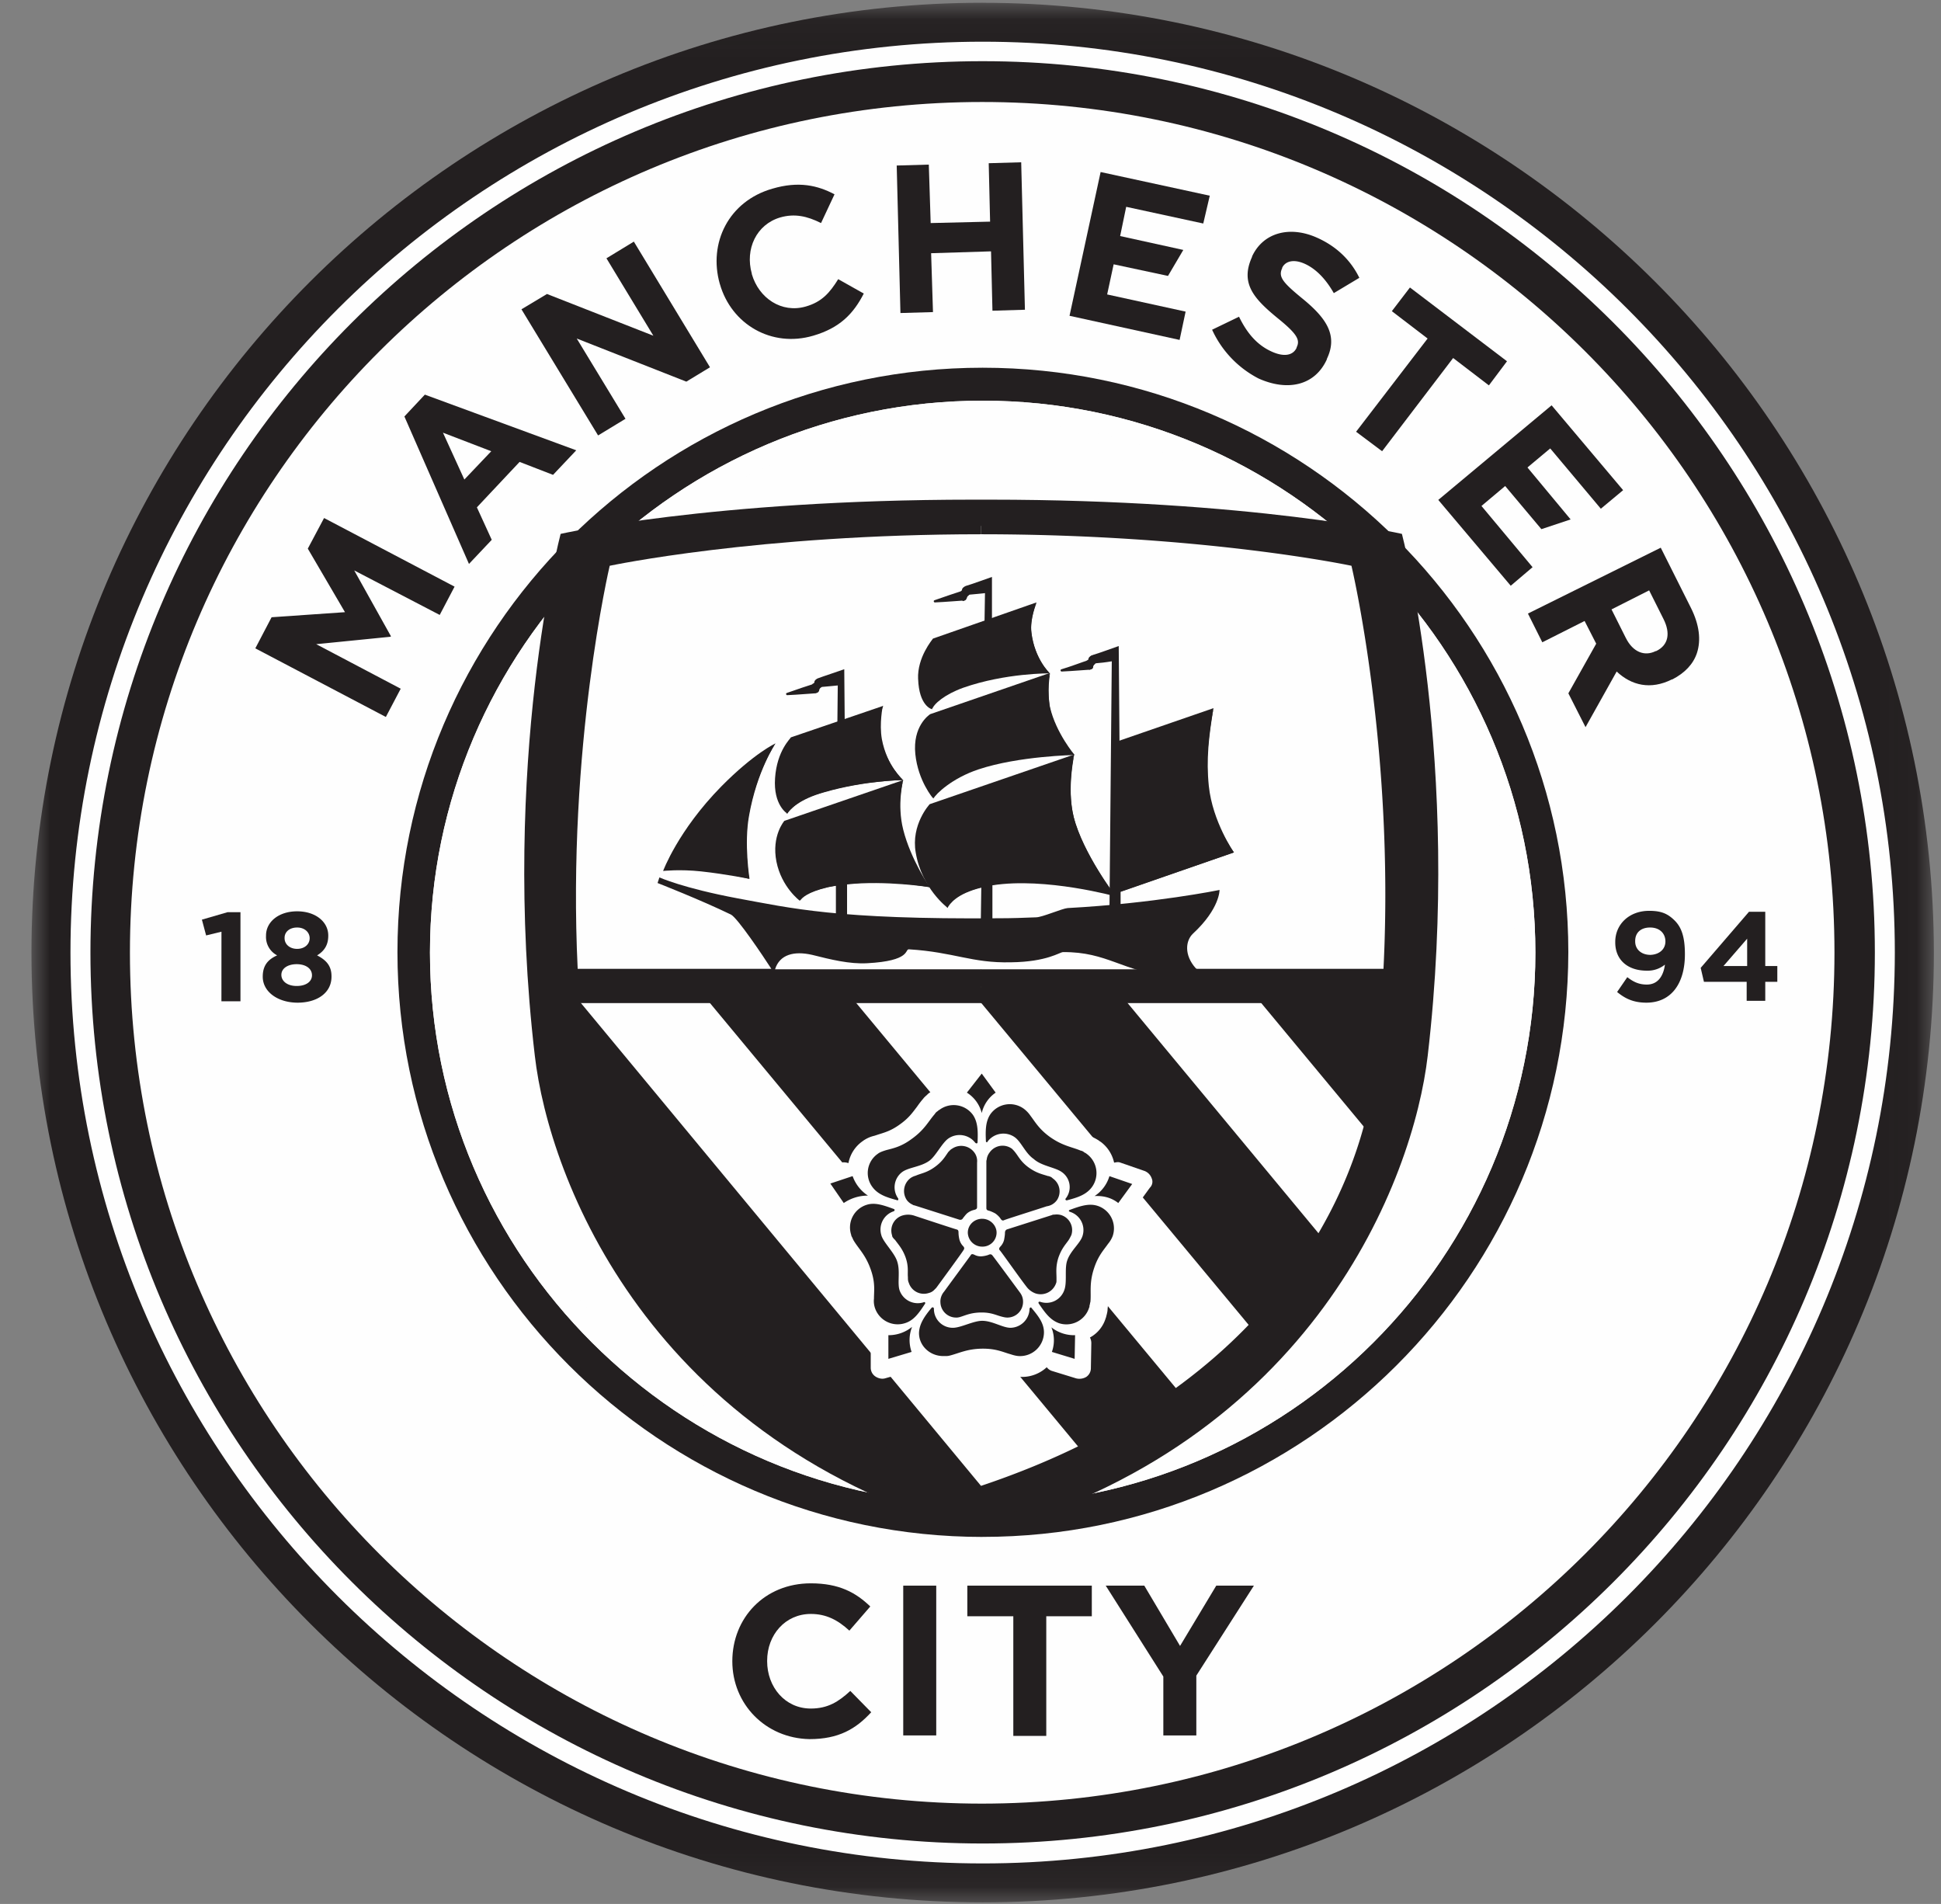 <svg width="52" height="51" viewBox="0 0 52 51" version="1.1" xmlns="http://www.w3.org/2000/svg" xmlns:xlink="http://www.w3.org/1999/xlink"><rect x="0" y="0" width="52" height="51" fill="#808080" stroke="none"/><defs><path id="path-1" d="M0 .039h50.966v50.885H0z"/><path id="path-3" d="M0 50.959h50.966V.074H0z"/></defs><g id="Desktop" stroke="none" stroke-width="1" fill="none" fill-rule="evenodd"><g id="HOME" transform="translate(-1175 -41)"><g id="Group-26" transform="translate(1060 41)"><g id="Group-2" transform="translate(34)"><g id="img_manchestercity_white" transform="translate(81.843)"><g id="Group-3" transform="translate(0 .035)"><mask id="mask-2" fill="#fff"><use xlink:href="#path-1"/></mask><path d="M25.483.039C11.435.039 0 11.456 0 25.48c0 14.026 11.435 25.443 25.483 25.443S50.966 39.506 50.966 25.48C50.953 11.456 39.53.04 25.483.04" id="Fill-1" fill="#231F20" mask="url(#mask-2)"/></g><path d="M48.303 25.516c0-12.584-10.216-22.784-22.833-22.784-12.604 0-22.832 10.2-22.832 22.784 0 12.585 10.228 22.797 22.832 22.797C38.087 48.3 48.303 38.1 48.303 25.516" id="Fill-4" fill="#FEFEFE"/><path d="M25.483 10.733c-8.163 0-14.807 6.634-14.807 14.783 0 8.15 6.644 14.784 14.807 14.784 8.162 0 14.807-6.634 14.807-14.784s-6.645-14.783-14.807-14.783m0 30.436c-8.648 0-15.678-7.031-15.678-15.665S16.835 9.85 25.483 9.85s15.69 7.019 15.69 15.653c-.012 8.646-7.042 15.665-15.69 15.665" id="Fill-6" fill="#231F20"/><path d="M25.483 1.639c-13.19 0-23.903 10.709-23.903 23.877 0 13.156 10.726 23.865 23.903 23.865 13.177 0 23.902-10.709 23.902-23.865 0-13.168-10.725-23.877-23.902-23.877m0 48.276c-13.476 0-24.438-10.944-24.438-24.399 0-13.454 10.962-24.399 24.438-24.399 13.475 0 24.437 10.945 24.437 24.4-.012 13.454-10.962 24.398-24.437 24.398" id="Fill-8" fill="#FEFEFE"/><path id="Fill-10" fill="#231F20" d="M5.09 24.957l-.411.1-.113-.423.685-.199h.348v2.386h-.51z"/><path d="M7.453 25.131c0-.149-.124-.286-.336-.286-.211 0-.336.125-.336.274v.012c0 .162.137.286.336.286.2 0 .336-.124.336-.286m.062.994c0-.186-.174-.298-.41-.298-.237 0-.41.112-.41.286 0 .161.149.298.41.298s.41-.124.41-.286m-1.319.037c0-.298.137-.46.386-.571a.554.554 0 01-.298-.522v-.012c0-.36.336-.646.833-.646.498 0 .834.285.834.646v.012c0 .249-.112.41-.299.522.237.124.386.273.386.559v.012c0 .435-.386.696-.908.696-.523 0-.934-.286-.934-.696" id="Fill-12" fill="#231F20"/><path d="M43.774 25.218c0-.211-.15-.373-.41-.373-.262 0-.4.15-.4.36v.013c0 .211.163.36.412.36.248-.012.398-.161.398-.36m-.013.621a.735.735 0 01-.485.162c-.51 0-.846-.286-.846-.758v-.012c0-.472.373-.833.908-.833.324 0 .498.075.685.261.174.174.273.423.273.895v.012c0 .77-.36 1.292-1.032 1.292-.349 0-.573-.112-.784-.286l.273-.397c.175.136.324.198.523.198.36 0 .46-.335.485-.534" id="Fill-14" fill="#231F20"/><path d="M45.964 25.877v-.733l-.635.733h.635zm0 .422h-1.158l-.087-.373 1.294-1.503h.436v1.454h.323v.422h-.323v.51h-.498v-.51h.013z" id="Fill-16" fill="#231F20"/><path d="M25.483 11.28c-7.864 0-14.26 6.385-14.26 14.236 0 7.852 6.396 14.237 14.26 14.237s14.26-6.385 14.26-14.237c0-7.851-6.396-14.237-14.26-14.237m0 29.02c-8.163 0-14.807-6.633-14.807-14.783 0-8.15 6.644-14.783 14.807-14.783 8.162 0 14.807 6.634 14.807 14.783 0 8.15-6.645 14.784-14.807 14.784" id="Fill-18" fill="#FEFEFE"/><path d="M25.219 13.384c-7 0-11.043.917-11.043.917s-1.61 6.132-.691 13.978c.381 3.298 3.064 10.382 11.96 12.81 8.896-2.416 11.58-9.512 11.961-12.81.918-7.858-.691-13.978-.691-13.978s-4.043-.917-11.043-.917h-.453z" id="Fill-20" fill="#231F20"/><path d="M36.644 26.423c-.087 2.485-.473 9.914-11.211 14.001-10.651-3.975-11.21-11.665-11.21-14h22.421z" id="Fill-22" fill="#FEFEFE"/><path d="M36.32 26.013c.287-6.162-.759-11.156-.759-11.156s-4.006-.77-10.116-.77c-6.121 0-10.19.845-10.19.845S14.147 19.95 14.446 26H36.32v.012z" id="Fill-24" fill="#FEFEFE"/><path d="M25.769 40.2L14.434 26.523c-.411 2.82 1.879 11.13 11.335 13.677" id="Fill-26" fill="#231F20"/><path d="M17.818 26.436l10.49 12.634c1.057-.51 1.84-1.006 2.587-1.603l-9.157-11.031h-3.92z" id="Fill-28" fill="#231F20"/><path d="M25.097 26.448l7.752 9.33c.759-.857 1.406-1.64 1.866-2.46l-5.698-6.87h-3.92z" id="Fill-30" fill="#231F20"/><path d="M36.457 26.448l-3.87-.012 3.248 3.913c.56-1.205.622-3.23.622-3.901" id="Fill-32" fill="#231F20"/><path d="M30.012 31.566a.327.327 0 00-.187-.198l-.647-.224c-.062-.025-.112-.012-.174 0a.94.94 0 00-.36-.559c-.026-.012-.05-.037-.075-.05a1.356 1.356 0 00-.137-.074c-.087-.038-.174-.062-.25-.087a2.183 2.183 0 01-.609-.286c-.224-.162-.323-.31-.423-.447-.025-.038-.05-.062-.074-.1a1.2 1.2 0 00-.237-.26.995.995 0 00-.56-.174c-.05 0-.087.012-.137.012v-.012a.35.35 0 00-.05-.224l-.398-.534a.325.325 0 00-.249-.125.275.275 0 00-.236.112l-.423.535a.31.31 0 00-.062.236c-.038 0-.062-.013-.1-.013a.994.994 0 00-.56.174.27.27 0 00-.062.05c-.037.037-.075.062-.112.112a2.397 2.397 0 00-.162.21c-.124.162-.224.311-.472.485-.224.162-.399.211-.56.261l-.112.037a.85.85 0 00-.324.15.926.926 0 00-.373.583.4.4 0 00-.212-.012l-.634.211a.327.327 0 00-.2.186.32.32 0 00.038.261l.386.56c.05.062.112.099.186.124a.961.961 0 00-.05.695c.013.025.025.05.025.075.013.05.038.1.075.149.05.075.1.15.15.211.124.162.236.31.323.596.087.261.075.435.075.61v.123a.661.661 0 00.05.348c.074.224.236.41.422.522-.024.05-.05.1-.037.15v.67c0 .1.05.186.125.236.074.05.174.075.26.05l.66-.187c.063-.012.1-.062.137-.099.2.186.473.273.734.26.05 0 .1-.012.162-.024.087-.025.174-.05.249-.074.187-.063.373-.125.672-.125.274 0 .435.062.61.112l.112.037c.111.05.236.062.348.062a.97.97 0 00.647-.26.28.28 0 00.137.099l.647.199a.358.358 0 00.274-.038.282.282 0 00.124-.236l.012-.67a.33.33 0 00-.037-.15.878.878 0 00.423-.521c.013-.025.013-.05.025-.087.012-.05.025-.1.025-.162.012-.087.012-.174.012-.26 0-.2 0-.386.087-.671.088-.261.187-.398.3-.535.024-.037.049-.062.074-.099a.953.953 0 00.174-.31.967.967 0 00-.062-.721.317.317 0 00.15-.1l.397-.546a.223.223 0 00.05-.249" id="Fill-34" fill="#FEFEFE"/><path d="M25.085 33.02c0-.211.174-.373.385-.373.212 0 .386.174.386.373a.377.377 0 01-.386.373.385.385 0 01-.385-.373" id="Fill-36" fill="#231F20"/><path d="M23.33 32.56a.422.422 0 00-.273.534c0 .025.012.05.037.075.012.012.012.025.025.025 0 0 0 .012.012.012.087.124.2.236.286.472.087.249.05.385.063.534 0 .05 0 .1.024.15a.423.423 0 00.535.273.298.298 0 00.15-.087l.05-.05s.721-.981.734-1.018c.037-.05 0-.087-.025-.112a.392.392 0 01-.087-.162.84.84 0 01-.025-.174c0-.05 0-.087-.05-.099-.05-.012-.883-.286-1.145-.373a.53.53 0 00-.31 0m-.56.534a.514.514 0 01.323-.646c.037-.012.037-.05.012-.062-.274-.1-.51-.186-.734-.112a.635.635 0 00-.41.808c0 .025.012.037.024.062.013.025.025.062.05.1.137.223.324.385.46.795.113.335.075.546.075.745a.584.584 0 00.025.248.642.642 0 00.809.41c.236-.074.373-.273.535-.521a.027.027 0 00-.037-.038.516.516 0 01-.647-.323c-.063-.198.024-.509-.063-.77-.074-.236-.36-.497-.423-.696m2.489-2.223a.435.435 0 00-.597-.1.23.23 0 00-.063.05l-.025.025-.012.012c-.087.125-.162.261-.373.41-.212.15-.361.162-.498.224a.461.461 0 00-.137.062.432.432 0 00-.1.596.39.39 0 00.138.112c.024.012.037.025.062.025l1.207.385c.062.012.087-.025.1-.05.024-.025.074-.1.124-.136a.47.47 0 01.161-.075c.05-.012.087-.025.087-.074v-1.193a.384.384 0 00-.074-.273m-.697-.373a.53.53 0 01.722.112c.025.025.062.025.062-.013.012-.285.012-.534-.124-.733a.637.637 0 00-.896-.136.171.171 0 00-.05.037.211.211 0 00-.075.075c-.174.198-.273.422-.622.67-.286.212-.498.249-.684.299-.075.024-.162.05-.224.099a.626.626 0 00-.137.894c.15.2.386.274.66.348.024.013.037-.025.024-.05a.512.512 0 01.112-.708c.174-.124.498-.136.722-.298.174-.124.336-.472.51-.596m2.9 1.665a.422.422 0 00-.1-.597c-.013-.012-.038-.037-.075-.05-.012 0-.025-.012-.037-.012h-.013c-.15-.05-.298-.074-.51-.223-.211-.15-.274-.286-.36-.398a.803.803 0 00-.1-.112.424.424 0 00-.598.1.385.385 0 00-.074.161c0 .025-.013.05-.013.075v1.254c0 .063.05.063.087.075.038.012.125.05.162.075.05.037.1.086.125.124.025.037.05.074.1.05.049-.025.883-.286 1.144-.373a.398.398 0 00.261-.15m.137-.77a.49.49 0 01.112.709c-.025.024 0 .062.037.05.287-.075.51-.15.66-.349a.637.637 0 00-.137-.894.23.23 0 00-.062-.037.188.188 0 00-.1-.05c-.236-.1-.485-.124-.833-.373-.287-.21-.386-.397-.51-.559a.794.794 0 00-.175-.186.637.637 0 00-.896.137c-.137.198-.137.447-.124.732 0 .025.037.038.05 0a.527.527 0 01.721-.111c.175.124.287.434.51.584.2.186.573.223.747.347m-.697 3.255a.437.437 0 00.548-.273c.012-.025.012-.05.012-.087v-.05c0-.149-.025-.31.05-.546.087-.249.187-.348.274-.472.025-.038.05-.087.074-.137a.422.422 0 00-.273-.534.431.431 0 00-.175-.013c-.024 0-.05 0-.074.013l-1.207.385c-.05.025-.05.074-.05.1 0 .037-.012.124-.025.186a.409.409 0 01-.087.161c-.037.037-.062.075-.025.112.038.037.535.745.71.969a.53.53 0 00.248.186m.772-.1a.506.506 0 01-.647.324c-.038-.012-.063.012-.038.05.162.236.299.434.535.521a.637.637 0 00.81-.41c.012-.024.012-.037.012-.062.012-.025.012-.062.025-.1.024-.26-.038-.496.1-.906.111-.335.26-.484.372-.646a.73.73 0 00.125-.211.635.635 0 00-.41-.808c-.237-.074-.474.013-.747.112-.025.013-.025.037.012.05a.511.511 0 01.336.646c-.062.199-.324.397-.41.658-.075.211 0 .572-.075.783m-3.322.323a.42.42 0 00.423.422c.025 0 .05 0 .087-.012.012 0 .025 0 .037-.013h.012c.15-.05.287-.111.548-.111.261 0 .386.074.535.111.05.013.1.025.15.025a.42.42 0 00.422-.422.396.396 0 00-.074-.236s-.722-.982-.747-1.006c-.037-.05-.087-.025-.112-.013a.708.708 0 01-.187.037.362.362 0 01-.174-.037c-.05-.025-.087-.037-.112.013-.025.037-.547.745-.709.969a.41.41 0 00-.1.273m.337.696a.504.504 0 01-.51-.51c0-.037-.038-.05-.063-.025-.187.224-.323.423-.336.659-.012.348.286.633.647.633h.062c.038 0 .063 0 .112-.012.25-.062.473-.186.896-.186.361 0 .548.099.734.149.075.025.162.05.25.05a.64.64 0 00.646-.634c0-.249-.149-.435-.336-.659-.012-.024-.05 0-.05.025a.52.52 0 01-.51.51c-.211 0-.485-.187-.759-.187-.236 0-.572.187-.783.187m3.795-3.529c.248-.012.46.05.634.187l.373-.51-.61-.21a.972.972 0 01-.397.533m-1.158 3.516a.925.925 0 01.013.659l.61.186.012-.634a.977.977 0 01-.635-.21m-3.732-.013a.99.99 0 01-.635.223v.634l.622-.186a.96.96 0 01.013-.671m-1.183-3.516a1.042 1.042 0 01-.41-.522l-.597.199.36.522a1.14 1.14 0 01.647-.199m3.049-2.211a.91.91 0 00-.398-.547l.398-.51.373.51a.912.912 0 00-.373.547" id="Fill-38" fill="#231F20"/><path d="M29.041 19.876l2.626-.907s-.224 1.093-.162 1.938c.075 1.094.71 1.926.71 1.926l-3.236 1.118.062-4.075z" id="Fill-40" fill="#231F20"/><path d="M32.214 22.833s-.572-.82-.672-1.777c-.074-.72 0-1.341.125-2.087-.112.497-.535 1.901-1.717 3.205-.473.522-.685.982-.772 1.305l-.05-6.174s-.622.223-.684.236c-.074.024-.112.074-.112.087 0 .037-.025.062-.074.074-.05.013-.411.15-.66.224-.05.012-.025.062 0 .062.299-.013.722-.05.76-.05.061-.012.086-.037.086-.074v-.013c.013-.05.05-.087.1-.087.037 0 .261-.025.398-.05l-.062 6.647h.298v-.472l3.036-1.056z" id="Fill-42" fill="#231F20"/><path d="M20.58 24.125s-.485-.36-.622-1.044c-.137-.695.212-1.093.212-1.093l3.185-1.093s-.199.633-.012 1.354c.236.907.721 1.516.721 1.516s-1.17-.224-2.302-.075c-1.07.137-1.182.435-1.182.435" id="Fill-44" fill="#231F20"/><path d="M16.922 23.33s.398-1.081 1.556-2.261c.883-.895 1.455-1.156 1.455-1.156s-.51.733-.721 1.938c-.137.746.012 1.69.012 1.69s-.597-.124-1.282-.199c-.572-.062-1.02-.012-1.02-.012" id="Fill-46" fill="#231F20"/><path d="M19.933 19.913s-.497.733-.709 1.938c-.137.746.013 1.69.013 1.69s-.15-.037-.498-.112c-1.419-.323 1.194-3.516 1.194-3.516" id="Fill-48" fill="#231F20"/><path d="M21.8 20.783l-.025-2.857c-.062.025-.622.21-.684.236-.075.025-.112.074-.112.1 0 .036-.025.061-.075.074-.05.012-.41.136-.66.223-.05.013-.024.062 0 .062.287-.012.722-.05.76-.05.062-.012.087-.037.099-.074v-.012c.012-.05.05-.087.1-.087.037 0 .248-.025.398-.037l-.025 2.435h.224v-.013z" id="Fill-50" fill="#231F20"/><path d="M25.508 18.2h.224v-2.746s-.622.223-.685.236c-.074.024-.112.074-.112.087 0 .037-.025.062-.074.074-.05.013-.41.137-.66.224-.05.012-.025.062 0 .062.299-.013.722-.05.76-.05.061-.012.086-.037.099-.074.012-.05.05-.087.1-.087.037 0 .236-.025.385-.038l-.037 2.311z" id="Fill-52" fill="#231F20"/><path d="M24.948 16.1h.012c.062-.013.087-.038.087-.075s.025-.062.063-.074l-.075-.237c-.075.025-.1.075-.1.087 0 .038-.025.05-.062.063l.075.236z" id="Fill-54" fill="#231F20"/><path d="M20.991 18.56h.012c.063-.013.088-.038.088-.075.012-.037.024-.062.062-.075l-.075-.236c-.075.025-.1.075-.1.087 0 .037-.024.05-.062.062l.075.236z" id="Fill-56" fill="#231F20"/><path d="M28.332 17.938h.013c.062-.012.087-.037.087-.074.012-.038.025-.062.062-.075l-.075-.236c-.074.025-.1.075-.1.087 0 .037-.024.05-.061.062l.074.236z" id="Fill-58" fill="#231F20"/><path d="M24.064 23.765s-.51-.746-.709-1.54c-.174-.684 0-1.33 0-1.33s-.336 1.168-1.145 1.801c-.56.447-1.94.857-1.617 1.429.05-.075.186-.224.746-.36.063-.013.137-.025.212-.038v.945h.299v-.982c1.032-.112 2.214.075 2.214.075" id="Fill-60" fill="#231F20"/><path d="M20.244 21.79s-.373-.224-.323-.945c.05-.745.423-1.068.423-1.093l2.476-.845s-.187.373-.05.932c.15.67.585 1.056.585 1.056s-1.244.012-2.364.397c-.548.187-.747.497-.747.497" id="Fill-62" fill="#231F20"/><path d="M21.713 20.236c.709-.583 1.095-1.329 1.095-1.329s-.1.472-.025.895c.137.72.56 1.093.56 1.093s-1.008.012-2.09.323c-.722.199-.946.484-1.009.584-.236-.547.747-.97 1.469-1.566" id="Fill-64" fill="#231F20"/><path d="M24.537 24.311s-.684-.51-.846-1.466c-.137-.758.373-1.304.373-1.304l3.87-1.33s-.211.858-.012 1.678c.224.92 1.07 2.062 1.07 2.062s-1.605-.46-2.999-.286c-1.331.174-1.456.646-1.456.646" id="Fill-66" fill="#231F20"/><path d="M23.753 18.187c-.025-.584.386-1.056.398-1.081l2.775-.97s-.186.436-.137.808c.087.708.486 1.081.486 1.081s-1.095-.062-2.377.385c-.71.249-.784.584-.784.584s-.336-.087-.36-.807" id="Fill-68" fill="#231F20"/><path d="M25.943 17.441c.498-.435.983-1.292.983-1.292s-.186.435-.137.808c.087.708.486 1.08.486 1.08s-1.182-.012-2.315.386c-.485.174-.796.434-.833.584-.162-.547 1.132-.97 1.816-1.566" id="Fill-70" fill="#231F20"/><path d="M24.151 21.38s-.398-.46-.472-1.18c-.075-.746.36-1.044.398-1.07l3.21-1.105s-.087.236-.012.882c.074.547.61 1.292.61 1.292s-1.718.05-2.775.46c-.672.26-.959.72-.959.72" id="Fill-72" fill="#231F20"/><path d="M26.28 19.528c.696-.596 1.007-1.49 1.007-1.49s-.087.509 0 .906c.162.696.66 1.28.66 1.28s-1.494.025-2.576.385c-.71.236-1.145.659-1.207.783-.162-.609 1.418-1.267 2.115-1.864" id="Fill-74" fill="#231F20"/><path d="M29.054 24.013s-.871-1.13-1.132-2.124c-.162-.659-.038-1.404.012-1.665-.1.348-.448 1.478-1.306 2.273-.822.758-2.44 1.119-2.09 1.827.061-.112.248-.385.908-.547l-.013.907h.311v-.97c1.431-.223 3.31.3 3.31.3" id="Fill-76" fill="#231F20"/><path d="M30.547 26.137c.2-.037.398-.087.697-.161-.013-.012-.037-.025-.05-.037-.323-.36-.274-.746-.075-.932.722-.67.71-1.168.71-1.168s-1.755.36-4.07.485c-.148.012-.684.248-.845.248-.324.013-.647.025-.983.025-4.368.037-5.587-.273-7.018-.534-1.456-.273-2.09-.56-2.09-.56l-.05.15s1.145.447 1.966.845c.174.087.858 1.105 1.082 1.453h-5.188c-.286-5.938.858-10.796.858-10.796s3.97-.844 9.942-.844v-.634c-6.333 0-10.551.895-10.551.895s-1.842 6.484-.871 14.212c.41 3.217 3.073 9.242 11.397 12.038l.361-.51-.36-.509c-7.84-2.621-10.13-7.926-10.527-10.945-.088-.67-.15-1.342-.2-1.988h10.763v-.906h-5.524c.124-.398.51-.497.995-.386.498.125.996.249 1.469.224 1.182-.062 1.007-.373 1.12-.373 1.219.075 1.68.373 2.737.348.97-.012 1.306-.273 1.393-.273 1.182-.013 1.63.534 2.812.633h.1z" id="Fill-78" fill="#231F20"/><path d="M35.972 14.572s-4.206-.895-10.539-.895v.634c5.973 0 9.93.844 9.93.844s1.157 4.858.858 10.796H31.02c-.41-.397-.174-.92-.037-1.043.61-.547.61-.92.61-.92s-1.407.348-3.721.448c-.15 0-.796.298-.958.298-.324.012-.772.024-1.108.024-3.01 0-4.491-.062-7.105-.62.05.061.075.086.125.16.012.026 1.145.311 1.157.336.174.236.398.398.672.547a4.34 4.34 0 001.555.447c1.182.075.958-.373 1.07-.373 1.207-.024 1.991.41 3.049.398.97-.012.995-.323 1.095-.323.958-.05 1.929.36 2.762.634h-4.753v.906h10.726c-.05.659-.112 1.317-.2 1.988-.397 3.031-2.687 8.324-10.526 10.945v1.019c8.324-2.796 11-8.808 11.398-12.038.983-7.728-.859-14.212-.859-14.212" id="Fill-80" fill="#231F20"/><path id="Fill-82" fill="#231F20" d="M5.997 17.367l.436-.833 1.966-.136-.996-1.702.436-.82 3.496 1.838-.398.758-2.29-1.192.984 1.764-.013.012-1.99.199 2.264 1.193-.398.757z"/><path d="M12.318 12.087l-1.294-.497.573 1.255.721-.758zm-2.326-.932l.547-.584 4.056 1.491-.622.658-.896-.347-1.144 1.217.398.87-.61.646-1.73-3.95z" id="Fill-84" fill="#231F20"/><path id="Fill-86" fill="#231F20" d="M13.127 8.285l.684-.41 2.85 1.118-1.257-2.074.734-.447 2.04 3.366-.634.385-2.936-1.155 1.306 2.15-.734.446z"/><path d="M18.44 7.602c-.31-1.093.237-2.211 1.406-2.547.71-.21 1.22-.087 1.668.15l-.361.77c-.374-.187-.71-.261-1.095-.15-.635.187-.946.845-.76 1.504v.012c.187.646.797 1.056 1.444.87.436-.124.647-.373.871-.733l.685.385c-.274.534-.635.92-1.357 1.13-1.107.324-2.19-.298-2.5-1.39" id="Fill-88" fill="#231F20"/><path id="Fill-90" fill="#231F20" d="M23.18 4.434l.86-.025.05 1.566 1.592-.038-.037-1.565.87-.025.1 3.95-.87.026-.038-1.59-1.605.05.05 1.577-.872.025z"/><path d="M31.63 8.832l.721-.348c.2.41.46.746.871.932.324.149.573.112.672-.1v-.012c.1-.199.013-.36-.51-.783-.635-.521-1.008-.931-.684-1.64V6.87c.298-.646 1.02-.832 1.754-.497.523.236.896.609 1.12 1.069l-.684.41c-.212-.373-.473-.646-.772-.783-.299-.137-.523-.075-.61.1v.012c-.112.236.013.385.56.832.635.522.934.981.635 1.603v.012c-.324.708-1.058.857-1.83.51a2.76 2.76 0 01-1.243-1.305" id="Fill-92" fill="#231F20"/><path id="Fill-94" fill="#231F20" d="M37.403 9.068l-.958-.733.485-.634 2.6 1.976-.485.646-.958-.733-1.903 2.497-.697-.522z"/><path d="M42.716 17.093c.187.373.498.497.796.348h.013c.336-.161.386-.484.199-.857l-.386-.77-1.008.51.386.77zm.933-2.422l.81 1.615c.223.447.273.857.16 1.205-.099.298-.323.534-.659.708h-.012c-.572.286-1.083.162-1.48-.211l-.834 1.49-.46-.906.746-1.33-.311-.608-1.133.571-.385-.77 3.558-1.764z" id="Fill-96" fill="#231F20"/><path id="Fill-98" fill="#231F20" d="M28.992 7.08l1.456.311.41-.696-1.692-.372.162-.783 2.065.447.174-.745-2.924-.634-.833 3.851 2.949.646.161-.758-2.102-.46z"/><path id="Fill-100" fill="#231F20" d="M40.725 10.857l-3.036 2.534 1.941 2.299.585-.497-1.369-1.64.635-.534.97 1.155.784-.26-1.157-1.392.61-.51 1.356 1.615.597-.497z"/><path d="M18.776 44.499c0-1.156.859-2.087 2.103-2.087.759 0 1.207.248 1.593.62l-.56.647c-.311-.286-.622-.447-1.033-.447-.684 0-1.17.559-1.17 1.254v.013c0 .683.473 1.267 1.17 1.267.46 0 .747-.186 1.058-.472l.56.571c-.411.448-.871.72-1.655.72-1.182-.024-2.066-.943-2.066-2.086" id="Fill-102" fill="#231F20"/><mask id="mask-4" fill="#fff"><use xlink:href="#path-3"/></mask><path id="Fill-104" fill="#231F20" mask="url(#mask-4)" d="M23.355 46.486h.884v-4.012h-.884z"/><path id="Fill-106" fill="#231F20" mask="url(#mask-4)" d="M26.292 43.294h-1.22v-.82h3.335v.82h-1.22v3.205h-.883v-3.205z"/><path id="Fill-107" fill="#231F20" mask="url(#mask-4)" d="M30.323 44.909l-1.543-2.435h1.033l.958 1.615.97-1.615h1.008l-1.542 2.41v1.603h-.884z"/></g></g></g></g></g></svg>
